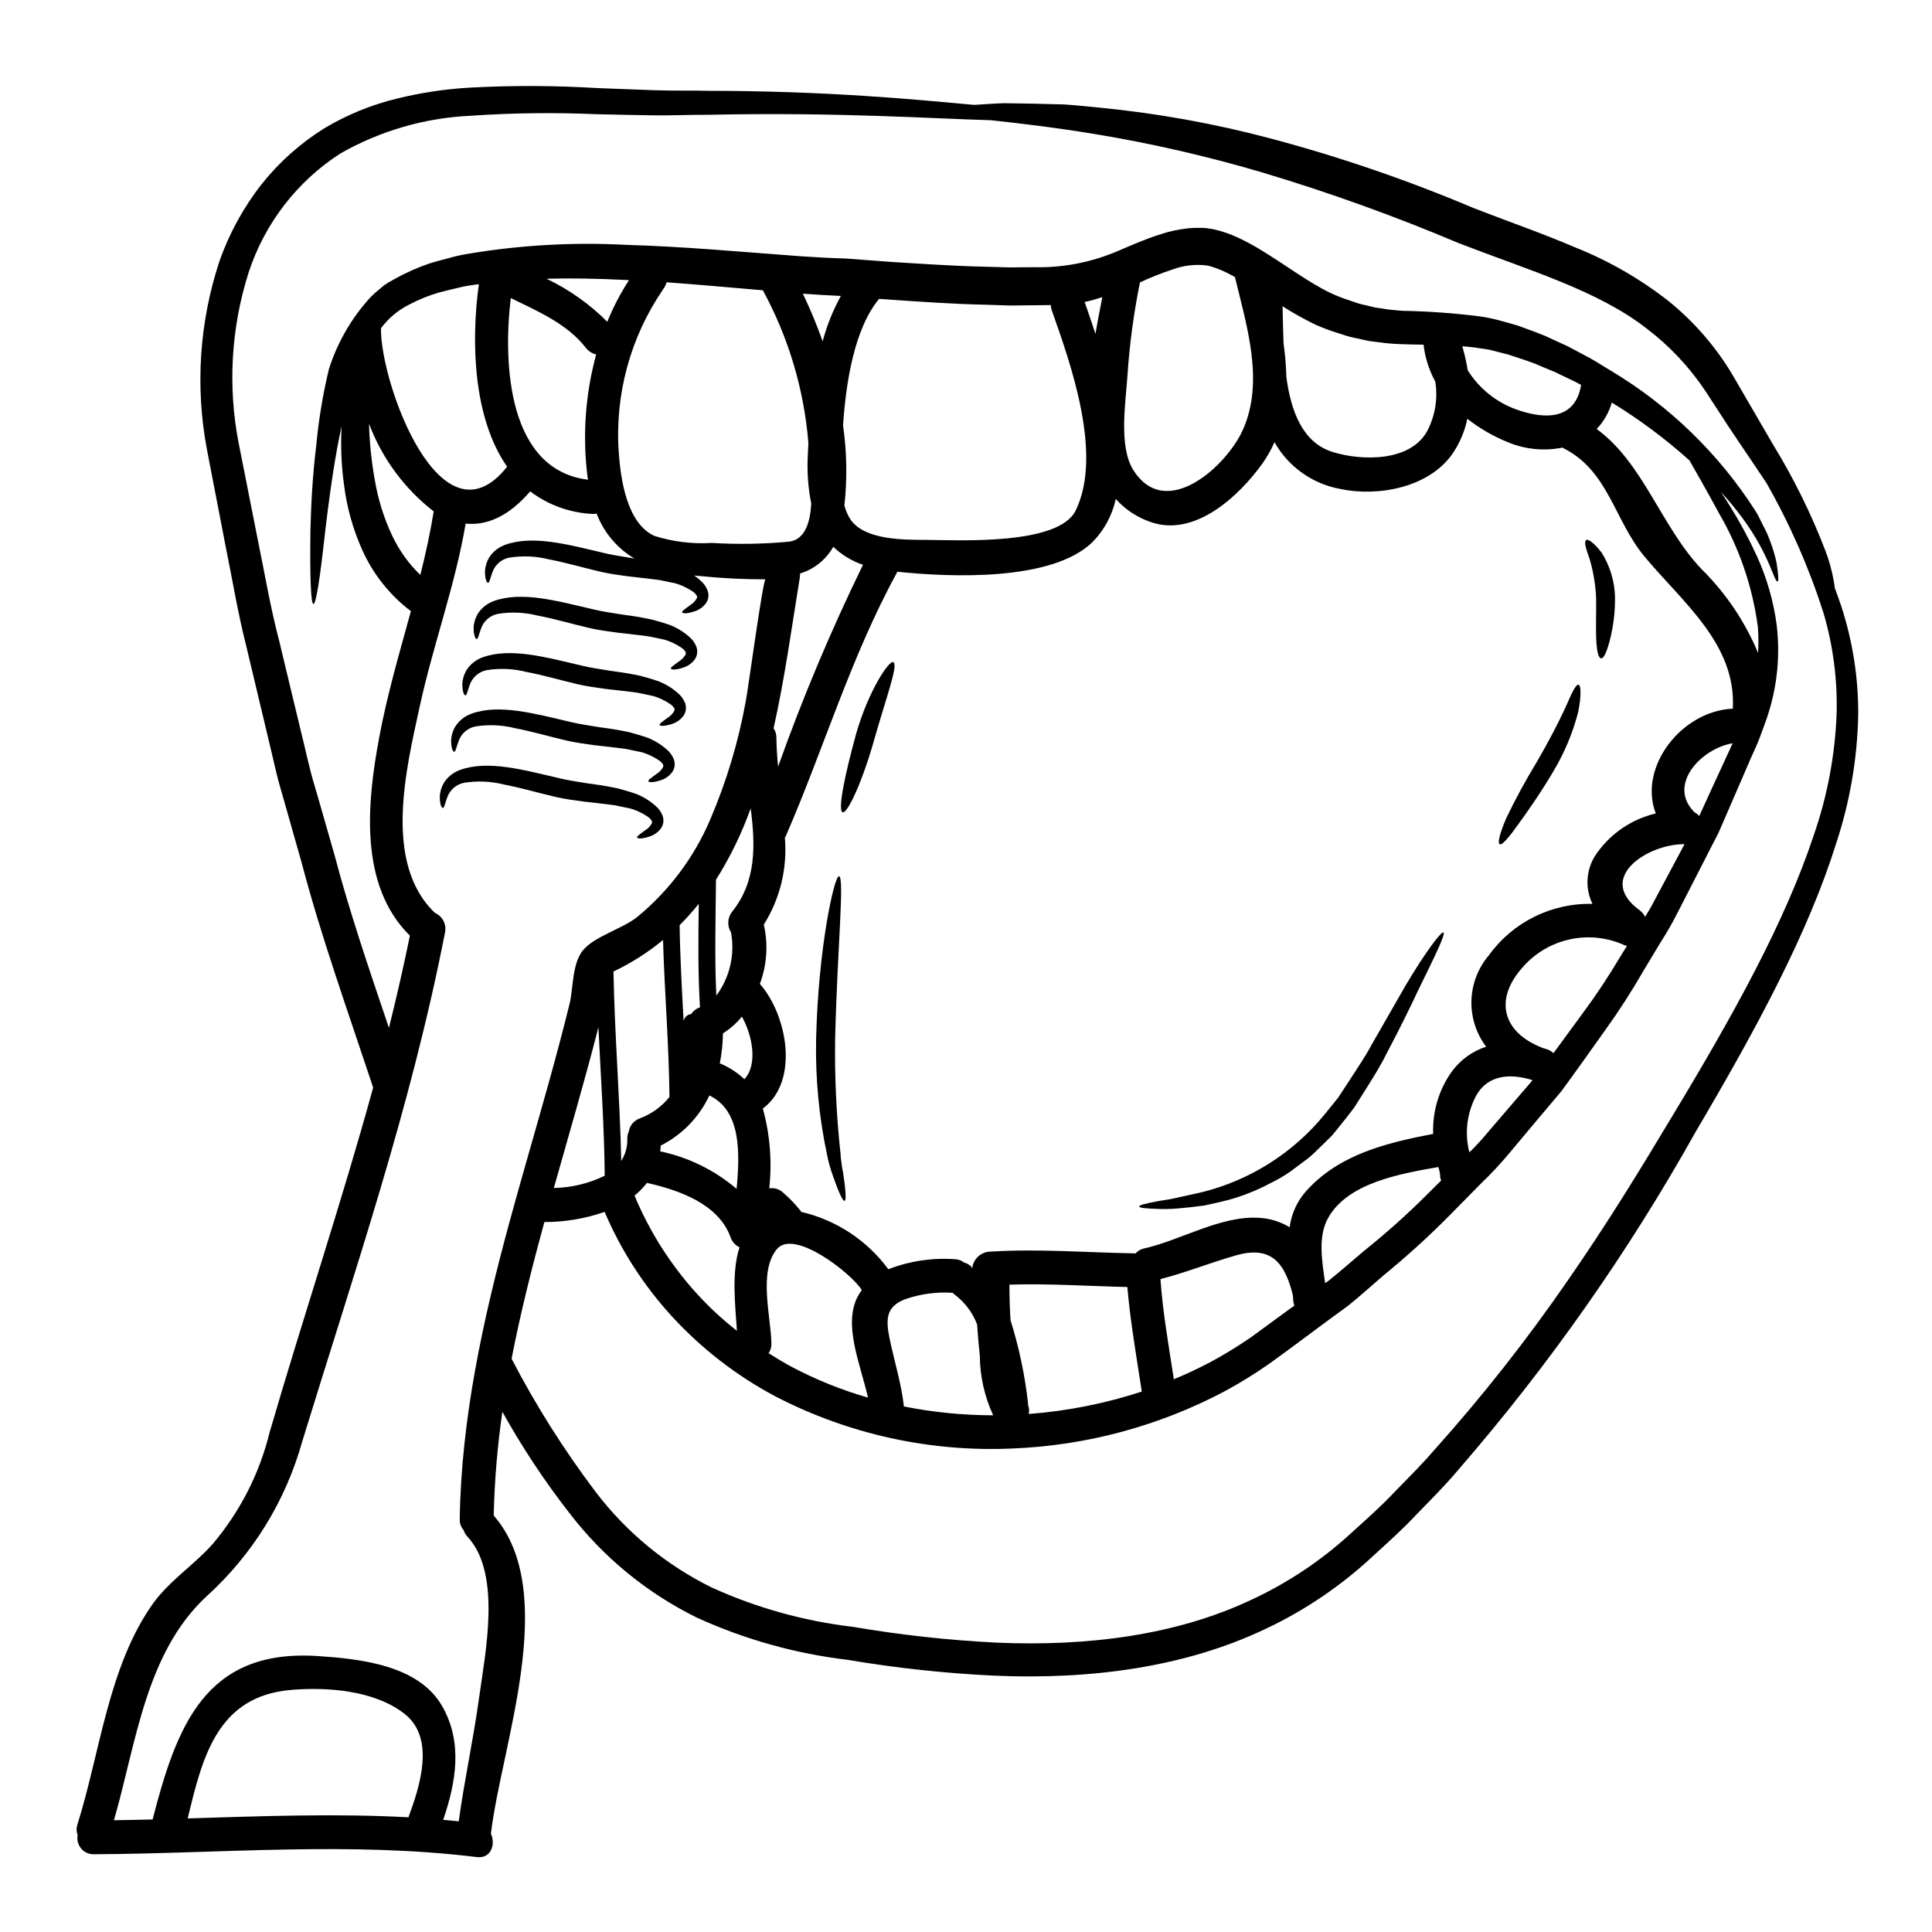 <?xml version="1.0" encoding="UTF-8"?>
<!-- The Best Svg Icon site in the world: iconSvg.co, Visit us! https://iconsvg.co -->
<svg fill="#000000" width="800px" height="800px" version="1.1" viewBox="144 144 512 512" xmlns="http://www.w3.org/2000/svg">
 <g>
  <path d="m401.65 480.16c0.238-2.562 2.41-4.512 4.981-4.477 12.594-0.789 25.703 0.27 38.328 0.477h0.004c0.586-0.684 1.387-1.145 2.269-1.316 9.762-2.176 20.508-8.891 30.746-8.09v0.004c2.754 0.191 5.426 1.039 7.789 2.481 0.465-3.562 1.988-6.898 4.367-9.586 8.773-9.758 21.281-12.773 33.668-15.16-0.215-5.883 1.508-11.672 4.906-16.477 2.273-3.113 5.469-5.434 9.133-6.629-2.644-3.508-4.019-7.812-3.894-12.207s1.742-8.613 4.582-11.969c6.34-8.82 16.633-13.938 27.492-13.672-2.133-4.387-1.66-9.59 1.223-13.52 3.75-5.254 9.273-8.965 15.551-10.449-4.723-12.328 6.894-27.195 20.418-27.762 0.984-17.133-13.402-28.27-23.461-40.387-8.031-9.699-9.488-22.805-21.672-28.773-0.027 0-0.027-0.031-0.027-0.031v0.004c-4.875 0.977-9.93 0.469-14.512-1.461-3.828-1.555-7.426-3.633-10.684-6.18-0.672 3.289-1.988 6.414-3.883 9.191-6.176 9.016-19.727 11.551-29.789 9.406h0.004c-7.363-1.336-13.754-5.875-17.434-12.391-0.879 1.98-1.945 3.867-3.191 5.641-6.148 8.57-18 19.789-29.852 15.434-3.465-1.219-6.566-3.293-9.016-6.031-0.941 4.348-3.106 8.336-6.238 11.492-10.746 10.359-37.371 9.281-51.699 7.789-0.027 0.125-0.066 0.246-0.117 0.359-12.152 22.18-19.312 46.508-29.371 69.641-0.07 0.168-0.164 0.328-0.27 0.477 0.695 8.082-1.266 16.176-5.582 23.043 1.195 5.223 0.832 10.684-1.043 15.703 7.312 8.328 10.504 25.789 0.789 33.043h-0.004c1.898 6.871 2.477 14.043 1.703 21.133 1.352-0.203 2.719 0.23 3.703 1.18 1.719 1.473 3.285 3.113 4.684 4.891l0.09 0.18v0.004c9.258 2.144 17.445 7.535 23.074 15.191 5.613-2.176 11.637-3.082 17.641-2.656 0.895 0.016 1.754 0.328 2.449 0.895 0.52 0.121 1.008 0.359 1.43 0.688 0.344 0.191 0.598 0.504 0.715 0.879zm230.38-175.27v-0.004c2.996 9.258 4.488 18.934 4.414 28.66-0.238 11.52-2.199 22.938-5.816 33.879-7.402 23.672-20.895 48.773-37.254 76.504-17.918 32.043-39.086 62.16-63.16 89.875-3.309 3.938-7.043 7.641-10.746 11.461-3.609 3.883-7.641 7.477-11.699 11.195v-0.004c-8.395 7.828-17.953 14.305-28.34 19.195-21.371 10.211-46.473 13.523-71.906 12.418-12.996-0.613-25.945-2.008-38.773-4.18-13.828-1.629-27.324-5.394-39.996-11.164-13.301-6.531-24.906-16.055-33.91-27.82-6.578-8.457-12.5-17.402-17.711-26.766-1.32 9.113-2.086 18.293-2.293 27.5 17.711 20.266 1.969 61.07-0.742 84.324 1.281 2.805 0.059 6.656-3.762 6.18-33.727-4.148-67.637-0.926-101.48-0.746l-0.004-0.004c-1.289 0.027-2.519-0.527-3.348-1.516-0.832-0.984-1.168-2.293-0.922-3.559-0.352-0.906-0.371-1.91-0.059-2.832 6.016-19.062 8.164-41.703 19.891-58.344 4.387-6.207 10.984-10.355 15.973-16 7.246-8.559 12.406-18.684 15.07-29.578 8.953-30.777 19.016-60.715 27.434-91.34-6.805-20.535-13.82-40.094-18.863-59.281-1.406-4.984-2.805-9.879-4.18-14.746-0.684-2.418-1.375-4.836-2.059-7.223-0.625-2.422-1.18-4.836-1.73-7.227-2.297-9.582-4.508-18.953-6.691-28.086-2.328-9.105-3.789-18.145-5.582-26.922-1.699-8.777-3.352-17.336-4.957-25.672v0.004c-3.121-16.59-1.992-33.699 3.289-49.73 2.59-7.43 6.394-14.379 11.25-20.57 4.656-5.848 10.281-10.852 16.629-14.801 6-3.586 12.512-6.238 19.309-7.871 6.227-1.527 12.582-2.484 18.984-2.867 11.375-0.621 22.777-0.582 34.148 0.117 5.223 0.211 10.234 0.395 15.102 0.566 4.867 0.172 9.445 0.031 14.027 0.148 31.699 0.031 54.656 2.269 70.566 3.731 0.625-0.027 1.254-0.09 1.914-0.117 1.852-0.117 3.848-0.27 6.09-0.328 2.234 0.027 4.684 0.059 7.309 0.117 2.625 0.059 5.465 0.148 8.449 0.207 2.984 0.18 6.09 0.539 9.371 0.836v0.004c15.418 1.488 30.691 4.246 45.656 8.238 18.25 4.867 36.137 11 53.531 18.359 9.074 3.543 18.324 6.719 27.191 10.535h-0.004c8.785 3.519 17.027 8.266 24.48 14.09 6.754 5.449 12.492 12.047 16.953 19.492 3.883 6.656 7.465 12.82 10.75 18.5 5.457 8.891 10.09 18.262 13.844 27.996 1.027 2.668 1.797 5.426 2.301 8.238 0.148 0.789 0.207 1.344 0.27 1.852 0.602 1.641 1.211 3.312 1.797 5.07zm-1.316 28.535c0.281-9.152-0.898-18.293-3.492-27.074-3.832-11.965-8.902-23.5-15.133-34.414-1.375-2.059-2.805-4.207-4.328-6.445-1.855-2.715-3.762-5.582-5.762-8.566-1.906-2.957-3.906-6.031-6-9.227-4.246-6.387-9.531-12.02-15.641-16.652-12.832-10.004-30.785-15.285-49.676-22.566-17.066-7.219-34.516-13.496-52.27-18.809-14.473-4.269-29.195-7.648-44.082-10.117-11.223-1.852-20.688-2.926-27.762-3.699-16-0.422-40.387-2.18-74.922-1.434-4.449-0.031-9.312 0.207-14.211 0.145-4.894-0.062-10.027-0.176-15.254-0.297l0.004 0.004c-11.102-0.492-22.223-0.359-33.309 0.391-12.211 0.543-24.121 3.984-34.734 10.043-11.414 7.387-19.957 18.457-24.211 31.375-4.707 14.707-5.621 30.363-2.652 45.52 1.641 8.27 3.32 16.754 5.043 25.457 1.789 8.688 3.281 17.672 5.644 26.688 2.176 9.055 4.383 18.328 6.691 27.82 0.566 2.391 1.105 4.773 1.73 7.164s1.375 4.777 2.059 7.164c1.375 4.805 2.777 9.676 4.18 14.598 3.938 14.984 9.133 30.176 14.449 45.906 2-8.09 3.879-16.207 5.551-24.445-13.582-13.383-11.344-35.309-8.148-52.445 2.086-11.312 5.371-22.414 8.414-33.551-5.594-4.234-10.027-9.809-12.895-16.211-2.461-5.488-4.09-11.312-4.832-17.281-0.707-5.133-0.918-10.32-0.633-15.492-0.445 1.969-0.836 3.938-1.18 5.82-1.551 8.539-2.449 16.031-3.195 22.18-1.344 12.238-2.387 19.102-3.102 19.102-0.656-0.059-0.957-6.894-0.789-19.375 0.148-6.234 0.477-13.879 1.555-22.773 0.633-6.777 1.75-13.5 3.344-20.117 2.051-6.445 5.356-12.418 9.73-17.582 1.066-1.312 2.277-2.5 3.613-3.539l0.984-0.84 0.238-0.207 0.027-0.031v-0.004c0.137-0.066 0.27-0.145 0.395-0.234l0.176-0.09 0.438-0.332 1.969-1.102c2.926-1.637 6-2.992 9.18-4.059 1.613-0.508 3.195-0.895 4.836-1.344v0.004c1.625-0.48 3.281-0.859 4.957-1.137 14.023-2.375 28.27-3.188 42.473-2.414 14.836 0.418 30.309 1.852 46.117 3.016 3.938 0.27 7.871 0.477 11.809 0.594 4.117 0.301 8.297 0.598 12.477 0.926 8.207 0.508 16.445 1.078 24.797 1.254l6.266 0.176c2.059-0.027 4.121-0.027 6.18-0.059 7.574 0.211 15.105-1.203 22.09-4.148 3.672-1.551 7.477-3.281 11.703-4.598 2.172-0.723 4.414-1.223 6.688-1.492 1.199-0.148 2.406-0.207 3.609-0.176h0.926l0.207 0.027h0.004c-0.016 0-0.027-0.012-0.027-0.027 0.117 0 0.508 0.059 0.508 0.059h0.086l0.395 0.059 1.434 0.207-0.004 0.004c2.375 0.516 4.676 1.309 6.867 2.359 1.898 0.898 3.754 1.895 5.551 2.984 6.863 4.152 12.836 8.75 18.742 11.582h0.004c1.5 0.707 3.047 1.316 4.629 1.824l2.535 0.867c0.867 0.297 1.574 0.395 2.332 0.594l2.238 0.539 2.418 0.359c1.609 0.297 3.281 0.395 4.894 0.535l-0.004-0.004c6.887 0.129 13.762 0.625 20.594 1.492 1.641 0.242 3.262 0.57 4.867 0.984 1.672 0.48 3.344 0.93 5.019 1.406 3.102 1.18 6.176 2.148 9.012 3.543 1.402 0.656 2.832 1.312 4.238 1.941 1.344 0.715 2.684 1.434 4 2.117 2.684 1.344 5.117 2.957 7.555 4.422l-0.004-0.004c15.473 9.258 28.578 21.977 38.297 37.16 0.867 1.344 1.434 2.754 2.09 4.004 0.641 1.156 1.191 2.363 1.641 3.609 0.758 1.93 1.363 3.918 1.82 5.938 0.535 3.34 0.625 5.074 0.301 5.117-0.926 0.207-1.969-6.746-9.137-16.57-1.836-2.484-3.801-4.875-5.879-7.164 0.809 1.227 1.645 2.539 2.508 3.938 2.606 4.199 4.949 8.559 7.012 13.047 2.641 5.801 4.41 11.953 5.254 18.27 0.93 7.824 0.199 15.758-2.148 23.281-0.625 2.031-1.434 4.059-2.18 6.148s-1.699 4.004-2.598 6.062c-1.758 4.117-3.641 8.387-5.551 12.836-0.984 2.234-1.969 4.504-2.957 6.805-1.18 2.238-2.328 4.539-3.523 6.863-2.387 4.656-4.863 9.488-7.43 14.504-1.297 2.566-2.731 5.062-4.297 7.477-1.492 2.512-3.047 5.047-4.598 7.644-3.109 5.418-6.496 10.672-10.145 15.742-3.762 5.254-7.586 10.719-11.676 16.266-4.441 5.246-9.008 10.68-13.699 16.301v0.004c-2.371 2.848-4.902 5.559-7.582 8.117-2.656 2.684-5.309 5.398-8.059 8.18-5.594 5.68-11.496 11.047-17.672 16.086-3.102 2.656-6.18 5.465-9.445 8.094-3.41 2.473-6.844 5-10.297 7.582-3.453 2.578-6.984 5.176-10.598 7.789-3.769 2.637-7.684 5.059-11.727 7.254-17.398 9.23-36.648 14.434-56.332 15.219-21.77 0.988-43.414-3.762-62.77-13.777-10.359-5.492-19.699-12.719-27.609-21.371-7.414-8.121-13.402-17.438-17.715-27.551-5.133 1.785-10.531 2.695-15.969 2.684-3.281 12-6.324 24.062-8.688 36.238h0.004c6.418 12.355 13.863 24.148 22.258 35.254 8.16 10.734 18.707 19.418 30.805 25.371 11.871 5.394 24.508 8.91 37.461 10.422 12.496 2.133 25.109 3.523 37.773 4.164 24.535 1.102 48.117-2.031 67.906-11.414 9.668-4.504 18.578-10.48 26.414-17.715 3.914-3.543 7.82-6.988 11.375-10.777 3.609-3.699 7.223-7.281 10.504-11.102h0.004c12.766-14.246 24.609-29.289 35.457-45.043 10.301-14.832 19.164-29.309 27.434-43.129 16.594-27.43 30.117-51.938 37.641-74.621v-0.004c3.609-10.328 5.664-21.137 6.102-32.066zm-20.805-16.387c0.133-2.297 0.113-4.602-0.055-6.894-1.402-10.625-4.906-20.863-10.301-30.121-3.25-6.059-5.938-10.629-7.82-13.996-6.379-5.738-13.277-10.875-20.598-15.348-0.738 2.629-2.113 5.035-4 7.012 12.391 9.012 17.164 26.027 27.852 37.191 6.391 6.324 11.461 13.855 14.922 22.156zm-7.519 25.641c0.234-0.566 0.508-1.133 0.789-1.699-8.18 1.316-17.32 10.805-10.301 18.105 0.059 0.062 0.09 0.121 0.121 0.148 0.504 0.246 0.949 0.59 1.312 1.016 0.789-1.668 1.555-3.375 2.297-5.016 1.996-4.348 3.926-8.535 5.781-12.555zm-12.449 25.941c0.18-0.301 0.332-0.598 0.477-0.898-9.641-0.117-23.758 8.895-11.879 17.52 0.609 0.457 1.098 1.051 1.434 1.73 0.867-1.402 1.699-2.801 2.422-4.234 2.606-4.863 5.133-9.582 7.547-14.117zm-14.781 26.082c-0.215-0.051-0.426-0.121-0.633-0.207-4.586-2.09-9.73-2.625-14.652-1.52-4.918 1.105-9.34 3.789-12.594 7.641-7.316 8.359-5.047 16.957 5.34 21.016 0.059 0.031 0.09 0.059 0.148 0.09 0.449 0.117 0.898 0.234 1.344 0.395v-0.004c0.578 0.234 1.113 0.57 1.574 0.988 2.57-3.523 5.137-7.019 7.613-10.391 3.648-4.91 7.035-10.012 10.148-15.277 0.555-0.934 1.125-1.801 1.711-2.731zm-12.172-148.55c0.031-0.059 0.031-0.09 0.059-0.117-1.012-0.57-2.027-1.105-3.102-1.574-1.254-0.625-2.539-1.223-3.852-1.855-1.312-0.566-2.656-1.102-4-1.668-2.656-1.18-5.512-2-8.328-2.957l-4.176-1.074c-1.348-0.418-3.148-0.508-4.688-0.809-1.105-0.148-2.238-0.234-3.375-0.328v0.004c0.613 2.086 1.094 4.207 1.434 6.356 3.027 4.84 7.606 8.512 12.988 10.418 7.367 2.617 15.457 2.828 17.039-6.394zm-12.836 184.11c-5.551-1.762-11.73-1.672-14.957 4.117-2.465 4.602-3.106 9.965-1.789 15.016 1.676-1.633 3.266-3.356 4.754-5.164 4.113-4.805 8.086-9.434 11.992-13.969zm-24.238 26.594v0.004c-0.098-0.285-0.176-0.574-0.234-0.867-0.031-0.926-0.203-1.84-0.508-2.715-10.211 1.789-23.82 4.176-29.102 13.312-2.926 5.074-1.703 11.52-0.898 17.461 0.301-0.207 0.625-0.418 0.898-0.625 3.223-2.57 6.273-5.285 9.312-7.844 6.082-4.859 11.879-10.062 17.371-15.582 1.07-1.055 2.086-2.098 3.16-3.141zm-3.641-198.71v0.004c2.07-4.012 2.805-8.582 2.09-13.039-1.656-3.023-2.711-6.34-3.106-9.762-2-0.031-4.027-0.059-6.117-0.148-1.855-0.062-3.711-0.219-5.551-0.477l-2.832-0.359-2.957-0.656c-0.957-0.207-2.059-0.418-2.894-0.688l-2.598-0.836c-1.898-0.594-3.766-1.289-5.586-2.09-3.039-1.469-5.988-3.113-8.832-4.926 0.086 2.957 0.117 6.328 0.27 9.879 0.422 2.949 0.668 5.918 0.742 8.898 1.223 9.055 4.297 17.434 12.391 19.879 7.613 2.328 20.508 2.625 24.98-5.676zm-36.324 232.62c0.359-0.238 0.715-0.508 1.074-0.746v0.004c-0.164-0.453-0.266-0.922-0.301-1.402-0.027-0.449-0.059-0.898-0.09-1.348-2.117-8.539-5.668-13.312-15.16-10.562-6.719 1.91-13.195 4.535-19.941 6.266 0.625 8.926 2.207 17.711 3.543 26.535 3.281-1.344 6.441-2.832 9.52-4.449l0.004 0.004c3.781-2.031 7.445-4.273 10.98-6.715 3.508-2.566 6.965-5.078 10.371-7.582zm-12.535-232.94c5.672-12.805 0.957-27.551-2.148-40.414-1.016-0.566-2-1.074-2.984-1.523-1.348-0.621-2.746-1.121-4.18-1.492-3.215-0.453-6.492-0.082-9.523 1.074-2.891 0.953-5.723 2.082-8.477 3.375-1.656 8.156-2.766 16.41-3.316 24.715-0.449 6.926-2.387 18.688 1.523 24.953 8.656 13.852 24.926-1.164 29.105-10.688zm-26.805 254.95c0-0.031-0.031-0.031-0.031-0.059-1.402-9.195-3.016-18.359-3.82-27.645-10.414-0.234-20.832-0.957-31.246-0.625 0 3.148 0.086 6.328 0.297 9.445h-0.008c2.242 7.129 3.793 14.453 4.629 21.879 0.023 0.207 0.031 0.418 0.027 0.629 0.289 0.742 0.34 1.555 0.152 2.324 10.203-0.77 20.273-2.769 30-5.949zm-12.301-280.29c0.566-3.406 1.223-6.691 1.824-9.734-1.492 0.48-3.047 0.93-4.688 1.285 0.863 2.449 1.848 5.312 2.863 8.449zm-5.223 46.773c7.195-14.863-1.281-38.742-6.387-53.102-0.133-0.426-0.211-0.867-0.238-1.312-1.523 0.031-3.016 0.031-4.539 0.062-2.121 0.027-4.269 0.027-6.387 0.059-2.148-0.059-4.266-0.148-6.418-0.211-8.566-0.176-17.012-0.789-25.281-1.344-0.957-0.059-1.91-0.148-2.867-0.207-6.656 8.031-8.805 22.434-9.551 33.551v-0.004c1.012 7.023 1.133 14.145 0.359 21.195 0.34 1.375 0.914 2.676 1.703 3.852 3.848 5.402 14.297 5.25 20.148 5.281 8.473 0.059 34.98 1.492 39.457-7.82zm-21.879 239.81c-2.289-4.938-3.496-10.305-3.543-15.742-0.301-2.777-0.539-5.551-0.715-8.328l-0.004-0.004c-1.203-3.176-3.297-5.941-6.027-7.965-0.18-0.148-0.328-0.273-0.477-0.422-4.293-0.281-8.602 0.309-12.66 1.734-4.832 1.914-5.043 5.078-4.148 9.793 1.223 6.18 3.223 12.297 3.914 18.594 7.789 1.555 15.715 2.34 23.66 2.34zm-35.785-31.699c0.301-0.535 0.625-1.016 0.953-1.492-2.535-4.238-17.879-16.359-22.477-10.863-4.988 5.969-1.574 17.969-1.465 25.074v-0.004c0.031 0.902-0.23 1.793-0.746 2.535 2 1.254 4 2.481 6.059 3.582 6.461 3.418 13.258 6.16 20.281 8.18-1.965-8.773-6.758-19.461-2.609-27.012zm1.281-193.69c-2.945-0.988-5.633-2.621-7.871-4.773-1.914 3.406-5.07 5.941-8.809 7.082 0.012 0.352-0.008 0.699-0.059 1.043-2.09 12.719-3.938 26.535-6.953 39.969v0.004c0.5 0.738 0.758 1.613 0.742 2.504 0.031 2.594 0.211 5.117 0.449 7.668 6.496-18.238 14.008-36.098 22.5-53.496zm-10.688-59.223c1.109-4.191 2.734-8.234 4.832-12.027-3.434-0.148-6.773-0.359-10.09-0.598h0.004c1.98 4.109 3.734 8.324 5.254 12.625zm-3.938 30.27c0.059-1.105 0.117-2.238 0.148-3.406h0.004c-1.16-14.156-5.269-27.914-12.066-40.391-8.746-0.746-17.25-1.523-25.52-2.117-0.168 0.672-0.477 1.301-0.898 1.848-8.715 12.699-12.859 27.98-11.762 43.34 0.508 6.894 2.062 18.566 9.375 22h0.004c4.941 1.566 10.133 2.207 15.309 1.883 6.805 0.41 13.629 0.301 20.418-0.332 4.301-0.535 5.613-5.164 5.902-10.09-0.84-4.188-1.148-8.469-0.918-12.734zm-11.207 32.805c-5.762 0.008-11.52-0.281-17.254-0.863-0.57-0.031-1.105-0.09-1.672-0.152v-0.004c0.621 0.402 1.199 0.863 1.73 1.375 0.805 0.688 1.43 1.559 1.824 2.539 0.418 1.082 0.309 2.293-0.301 3.281-0.793 1.152-1.965 1.984-3.312 2.363-1.91 0.629-3.016 0.508-3.106 0.238-0.148-0.359 0.789-0.926 2.18-1.969 0.75-0.461 1.359-1.121 1.762-1.906 0-0.328 0.059-0.449-0.176-0.746l-0.004-0.004c-0.312-0.434-0.715-0.801-1.18-1.07-1.324-0.875-2.773-1.551-4.297-2.004-0.867-0.176-1.762-0.359-2.688-0.566h-0.004c-0.98-0.234-1.977-0.402-2.981-0.504-2.059-0.273-4.387-0.512-6.805-0.789-2.332-0.328-4.805-0.625-7.402-1.223-5.016-1.18-9.52-2.508-13.668-3.281h-0.004c-3.445-0.871-7.031-1.031-10.543-0.469-2.129 0.418-3.863 1.957-4.523 4.023-0.566 1.52-0.746 2.715-1.133 2.652-0.301-0.027-0.789-0.895-0.789-3.012 0.059-1.32 0.449-2.602 1.133-3.731 0.996-1.531 2.465-2.691 4.18-3.312 7.402-2.715 16.895-0.031 26.477 2.207 2.297 0.566 4.746 0.867 7.086 1.281 0.242 0.027 0.484 0.066 0.723 0.125-4.594-2.719-8.125-6.918-10.004-11.914-0.402 0.09-0.812 0.121-1.223 0.09-5.938-0.301-11.648-2.383-16.387-5.969-5.789 6.742-11.609 9.105-17.105 8.539-2.773 16.355-8.625 32.172-12.148 48.355-3.543 16.328-9.879 41.613 4.031 54.832v-0.004c1.98 0.867 3.086 3 2.656 5.117-9.027 46.352-24.043 89.953-37.836 134.91-4.41 15.844-13.227 30.105-25.426 41.133-16.09 14.957-18.57 38.773-24.477 59.281 3.406-0.059 6.836-0.117 10.234-0.207 6.356-24.57 13.852-45.312 43.848-43.297 11.102 0.746 26.656 2.332 32.926 13.316 5.465 9.613 3.641 20.117 0.238 30.086 1.375 0.117 2.754 0.238 4.117 0.395 1.492-10.926 3.883-21.699 5.371-32.598 1.613-11.809 6.094-33.043-3.043-42.832v-0.004c-0.492-0.5-0.852-1.117-1.047-1.789-0.703-0.785-1.066-1.816-1.012-2.867 0.395-26.629 6.148-52.742 13.07-78.328 3.492-12.832 7.254-25.547 10.809-38.355 1.82-6.594 3.578-13.191 5.223-19.848 1.074-4.356 0.594-11.098 3.879-14.594 3.281-3.496 10.094-5.312 14.09-8.477v-0.004c8.316-6.844 14.887-15.57 19.164-25.457 4.422-10.25 7.648-20.973 9.613-31.961 0.539-2.723 4.508-32.004 5.184-32.031zm-8.824 88.055c6.445-8.062 6.152-17.641 4.894-27.344-2.367 6.613-5.449 12.949-9.195 18.891-0.09 10.234-0.395 20.469 0.09 30.699l0.004 0.004c3.574-4.809 4.981-10.887 3.879-16.777-1.07-1.707-0.938-3.906 0.328-5.473zm3.223 44.414c3.613-3.883 2.148-11.578-0.656-16.594-1.422 1.742-3.113 3.242-5.016 4.445-0.047 2.668-0.324 5.324-0.836 7.941 2.406 1 4.609 2.422 6.508 4.207zm-2.059 29.059c0.898-9.672 1.18-20.742-7.223-24.746-2.688 5.75-7.227 10.426-12.895 13.285-0.012 0.508-0.051 1.016-0.121 1.523 7.469 1.57 14.426 4.988 20.238 9.938zm0.09 37.641c-0.449-6.773-1.492-15.492 0.684-22.148-1.109-0.52-1.961-1.465-2.359-2.625-3.191-8.867-13.578-12.508-22.18-14.449-0.961 1.246-2.062 2.379-3.281 3.371 3.945 9.488 9.488 18.23 16.387 25.848 3.297 3.629 6.891 6.969 10.75 9.988zm-9.793-85.727c-0.566-9.133-0.449-18.297-0.328-27.461h0.004c-1.59 1.98-3.281 3.875-5.074 5.672 0.117 8.418 0.594 16.836 1.043 25.254l0.07-0.082c0.016-0.012 0.027-0.035 0.031-0.059 0.262-0.855 1.016-1.469 1.91-1.551 0.555-0.848 1.383-1.477 2.344-1.789zm-8.09 23.762c-0.133-13.898-1.312-27.746-1.707-41.629-4.016 3.316-8.426 6.125-13.133 8.355 0.301 16.746 1.699 33.457 2.059 50.207v0.004c1.094-1.742 1.656-3.766 1.613-5.824-0.031-0.652 0.094-1.309 0.359-1.906 0.254-1.629 1.375-2.988 2.922-3.543 3.09-1.156 5.812-3.117 7.887-5.68zm-10.715-216.48c-0.301 0-0.598-0.031-0.898-0.059-7.191-0.359-14.238-0.508-20.984-0.332h0.004c5.988 2.856 11.438 6.715 16.121 11.414 1.559-3.863 3.488-7.566 5.762-11.055zm-6.445 237.34c-0.121-13.129-1.047-26.238-1.672-39.359-3.641 14.27-7.82 28.418-11.809 42.594 4.68-0.082 9.281-1.191 13.48-3.25zm-2.269-217.66c-1.074-0.258-2.031-0.867-2.715-1.73-4.926-6.387-12.746-9.703-19.91-13.223-2.117 17.637-0.684 45.578 20.469 48.145-0.031-0.27-0.09-0.477-0.121-0.715h-0.004c-1.375-10.875-0.594-21.914 2.293-32.488zm-31.094-18.625c-0.535 0.09-1.102 0.148-1.668 0.234h-0.004c-1.52 0.203-3.027 0.504-4.508 0.898-1.461 0.359-2.984 0.684-4.356 1.074h-0.004c-2.727 0.793-5.363 1.863-7.871 3.191-2.977 1.465-5.559 3.625-7.523 6.297-0.176 14.652 15.941 58.773 33.434 36.684-8.941-12.809-9.625-32.871-7.488-48.391zm-15.5 77.059c1.406-5.586 2.629-11.195 3.543-16.84-7.746-6.012-13.676-14.047-17.137-23.223 0.125 4.988 0.633 9.957 1.523 14.863 0.852 5.125 2.406 10.109 4.625 14.809 1.828 3.887 4.352 7.41 7.445 10.391zm-3.148 329.23c3.043-8.238 7.164-20.926-0.988-27.375-7.871-6.234-20.355-7.191-30.027-6.387-19.68 1.613-23.582 17.852-27.488 34.062 19.504-0.598 39.027-1.348 58.492-0.301z"/>
  <path d="m572 302.2c0.043 3.949-0.438 7.883-1.434 11.703-0.789 2.894-1.551 4.656-2.266 4.566-0.715-0.09-1.133-1.941-1.281-4.894-0.148-2.957 0.027-7.016-0.031-11.191h-0.004c-0.16-3.523-0.754-7.012-1.762-10.387-0.957-2.57-1.465-4.422-0.895-4.867 0.535-0.395 2.117 0.746 4.086 3.281l0.004-0.004c2.231 3.539 3.469 7.613 3.582 11.793z"/>
  <path d="m562.32 325.45c0.656 0.086 0.789 2.867-0.086 7.254-1.445 5.578-3.688 10.914-6.656 15.848-3.375 5.703-6.777 10.535-9.254 13.941-2.481 3.492-4.269 5.582-4.894 5.223s0.059-2.957 1.758-6.922c2.426-5.059 5.106-9.988 8.027-14.777 3.254-5.582 5.852-10.66 7.613-14.449 1.641-3.789 2.773-6.266 3.492-6.117z"/>
  <path d="m526.51 391.12c0.656 0.418-2.238 6.207-6.805 15.578-2.207 4.723-4.984 10.328-8.297 16.598-1.551 3.191-3.523 6.238-5.512 9.445-1.012 1.613-2.027 3.223-3.074 4.863-1.344 1.789-2.535 3.254-3.848 4.894-0.656 0.789-1.281 1.609-1.941 2.387-0.742 0.719-1.465 1.434-2.176 2.152-1.496 1.371-2.809 2.867-4.387 4.059s-3.106 2.332-4.629 3.465l-0.004 0.004c-1.535 1.047-3.141 1.984-4.809 2.809-2.992 1.613-6.129 2.953-9.371 3.996-3.016 0.984-5.938 1.492-8.539 2.117-2.684 0.359-5.117 0.598-7.223 0.789h0.004c-1.789 0.145-3.582 0.176-5.375 0.09-2.957-0.09-4.598-0.273-4.629-0.625-0.031-0.355 1.613-0.789 4.481-1.316 1.434-0.332 3.254-0.449 5.254-0.957 1.969-0.449 4.234-0.926 6.742-1.492v0.004c12.871-3.164 24.355-10.438 32.719-20.715 1.18-1.492 2.363-2.926 3.543-4.387 1.043-1.609 2.09-3.223 3.148-4.805 2.031-3.148 4.121-6.207 5.703-9.195 3.402-5.969 6.508-11.34 9.105-15.879 5.379-9.043 9.41-14.238 9.918-13.879z"/>
  <path d="m380.75 319.48c1.344 0.789-1.887 9.312-5.019 20.355-3.148 11.254-7.133 19.816-8.414 19.434-1.375-0.418 0.508-9.73 3.582-20.859 3.254-11.383 8.805-19.617 9.852-18.93z"/>
  <path d="m367.95 458.7c0.234 2.207 0.207 3.461-0.117 3.543-0.328 0.082-0.957-1.016-1.789-3.074-0.395-1.016-0.867-2.297-1.375-3.758h-0.004c-0.605-1.668-1.086-3.379-1.434-5.117-2.184-10.168-3.176-20.555-2.953-30.953 0.566-24.238 4.836-43.297 6.062-43.129 1.52 0.176-0.48 19.52-1.02 43.191l-0.004-0.004c-0.141 10.059 0.328 20.117 1.406 30.117 0.121 1.746 0.348 3.481 0.688 5.199 0.238 1.574 0.418 2.879 0.539 3.984z"/>
  <path d="m328.52 315.33c0.422 1.078 0.312 2.293-0.297 3.281-0.797 1.152-1.969 1.988-3.316 2.363-1.91 0.625-3.016 0.508-3.102 0.238-0.148-0.359 0.789-0.926 2.176-1.969 0.754-0.461 1.363-1.121 1.766-1.902 0-0.332 0.059-0.449-0.18-0.746v-0.004c-0.316-0.438-0.719-0.805-1.184-1.074-1.324-0.875-2.773-1.547-4.297-2-0.867-0.176-1.758-0.359-2.684-0.566-0.984-0.234-1.98-0.406-2.984-0.508-2.062-0.27-4.387-0.508-6.805-0.789-2.332-0.328-4.805-0.625-7.402-1.223-5.016-1.18-9.523-2.508-13.668-3.281h-0.004c-3.453-0.879-7.051-1.043-10.566-0.477-2.137 0.414-3.875 1.957-4.539 4.027-0.566 1.523-0.742 2.715-1.133 2.656-0.301-0.027-0.789-0.895-0.789-3.016 0.059-1.32 0.449-2.602 1.133-3.731 1-1.527 2.465-2.688 4.18-3.312 7.402-2.715 16.895-0.031 26.473 2.207 2.297 0.566 4.746 0.867 7.086 1.281 2.269 0.301 4.508 0.625 6.777 1.074v0.004c1.102 0.188 2.188 0.453 3.254 0.789 1.074 0.328 2.004 0.566 3.148 0.984 1.875 0.746 3.606 1.812 5.117 3.148 0.812 0.68 1.445 1.555 1.84 2.543z"/>
  <path d="m325.53 330.26c0.422 1.078 0.309 2.293-0.297 3.281-0.797 1.152-1.969 1.984-3.316 2.363-1.91 0.625-3.016 0.508-3.102 0.238-0.152-0.359 0.789-0.926 2.176-1.969h0.004c0.75-0.461 1.359-1.121 1.758-1.906 0-0.332 0.062-0.449-0.176-0.746v-0.004c-0.312-0.438-0.715-0.805-1.184-1.074-1.324-0.875-2.773-1.551-4.297-2-0.867-0.18-1.758-0.359-2.684-0.566-0.984-0.238-1.98-0.406-2.988-0.508-2.059-0.27-4.387-0.508-6.805-0.789-2.328-0.332-4.805-0.625-7.402-1.223-5.016-1.18-9.52-2.508-13.668-3.281h-0.004c-3.449-0.879-7.047-1.043-10.562-0.48-2.137 0.414-3.875 1.957-4.539 4.031-0.566 1.523-0.746 2.715-1.133 2.656-0.301-0.031-0.789-0.895-0.789-3.016 0.059-1.32 0.449-2.602 1.133-3.731 1-1.527 2.465-2.691 4.18-3.316 7.402-2.715 16.898-0.027 26.477 2.211 2.297 0.566 4.746 0.863 7.086 1.281 2.266 0.301 4.508 0.625 6.773 1.074v0.004c1.102 0.188 2.188 0.449 3.254 0.789 1.074 0.328 2 0.566 3.148 0.984 1.875 0.746 3.606 1.809 5.117 3.148 0.816 0.684 1.449 1.559 1.84 2.547z"/>
  <path d="m322.55 345.18c0.418 1.082 0.309 2.297-0.301 3.285-0.793 1.148-1.969 1.984-3.312 2.359-1.91 0.625-3.016 0.508-3.106 0.234-0.148-0.359 0.789-0.926 2.18-1.969v0.004c0.75-0.465 1.355-1.129 1.758-1.914 0-0.328 0.059-0.445-0.176-0.742-0.312-0.438-0.715-0.805-1.18-1.074-1.328-0.879-2.773-1.551-4.301-2-0.867-0.18-1.762-0.359-2.688-0.566-0.98-0.238-1.977-0.41-2.984-0.508-2.059-0.273-4.387-0.508-6.805-0.789-2.332-0.332-4.805-0.629-7.402-1.223-5.016-1.18-9.52-2.508-13.668-3.281h-0.004c-3.453-0.879-7.047-1.043-10.566-0.48-2.133 0.422-3.863 1.977-4.519 4.051-0.566 1.523-0.746 2.715-1.133 2.656-0.301-0.031-0.809-0.898-0.789-3.016h0.004c0.059-1.32 0.445-2.602 1.133-3.731 0.996-1.531 2.465-2.691 4.18-3.316 7.402-2.715 16.895-0.027 26.477 2.207 2.297 0.566 4.746 0.867 7.086 1.285 2.269 0.297 4.512 0.625 6.777 1.07v0.004c1.102 0.188 2.188 0.453 3.254 0.789 1.074 0.328 2 0.566 3.148 0.984 1.875 0.746 3.606 1.812 5.117 3.148 0.801 0.684 1.426 1.551 1.82 2.531z"/>
  <path d="m319.56 360.1c0.418 1.082 0.309 2.297-0.301 3.285-0.797 1.148-1.969 1.984-3.312 2.359-1.91 0.625-3.016 0.504-3.102 0.234-0.148-0.359 0.789-0.926 2.176-1.969v0.004c0.75-0.465 1.363-1.125 1.766-1.914 0-0.328 0.059-0.449-0.18-0.742h-0.004c-0.312-0.441-0.715-0.805-1.18-1.074-1.324-0.879-2.773-1.555-4.297-2-0.867-0.18-1.758-0.359-2.684-0.566h-0.004c-0.98-0.238-1.977-0.41-2.981-0.508-2.062-0.273-4.387-0.508-6.805-0.789-2.332-0.328-4.809-0.625-7.402-1.223-5.016-1.18-9.523-2.508-13.668-3.281h-0.004c-3.457-0.879-7.051-1.039-10.57-0.477-2.133 0.414-3.871 1.957-4.539 4.027-0.566 1.52-0.742 2.715-1.133 2.656-0.301-0.031-0.789-0.898-0.789-3.016l0.004 0.004c0.059-1.32 0.449-2.602 1.133-3.731 0.996-1.531 2.465-2.695 4.18-3.316 7.402-2.715 16.895-0.031 26.473 2.207 2.297 0.566 4.746 0.867 7.086 1.281 2.269 0.301 4.508 0.629 6.777 1.074v0.004c1.102 0.188 2.188 0.449 3.25 0.785 1.074 0.328 2 0.566 3.148 0.984 1.879 0.746 3.609 1.812 5.117 3.148 0.816 0.688 1.449 1.562 1.844 2.551z"/>
 </g>
</svg>